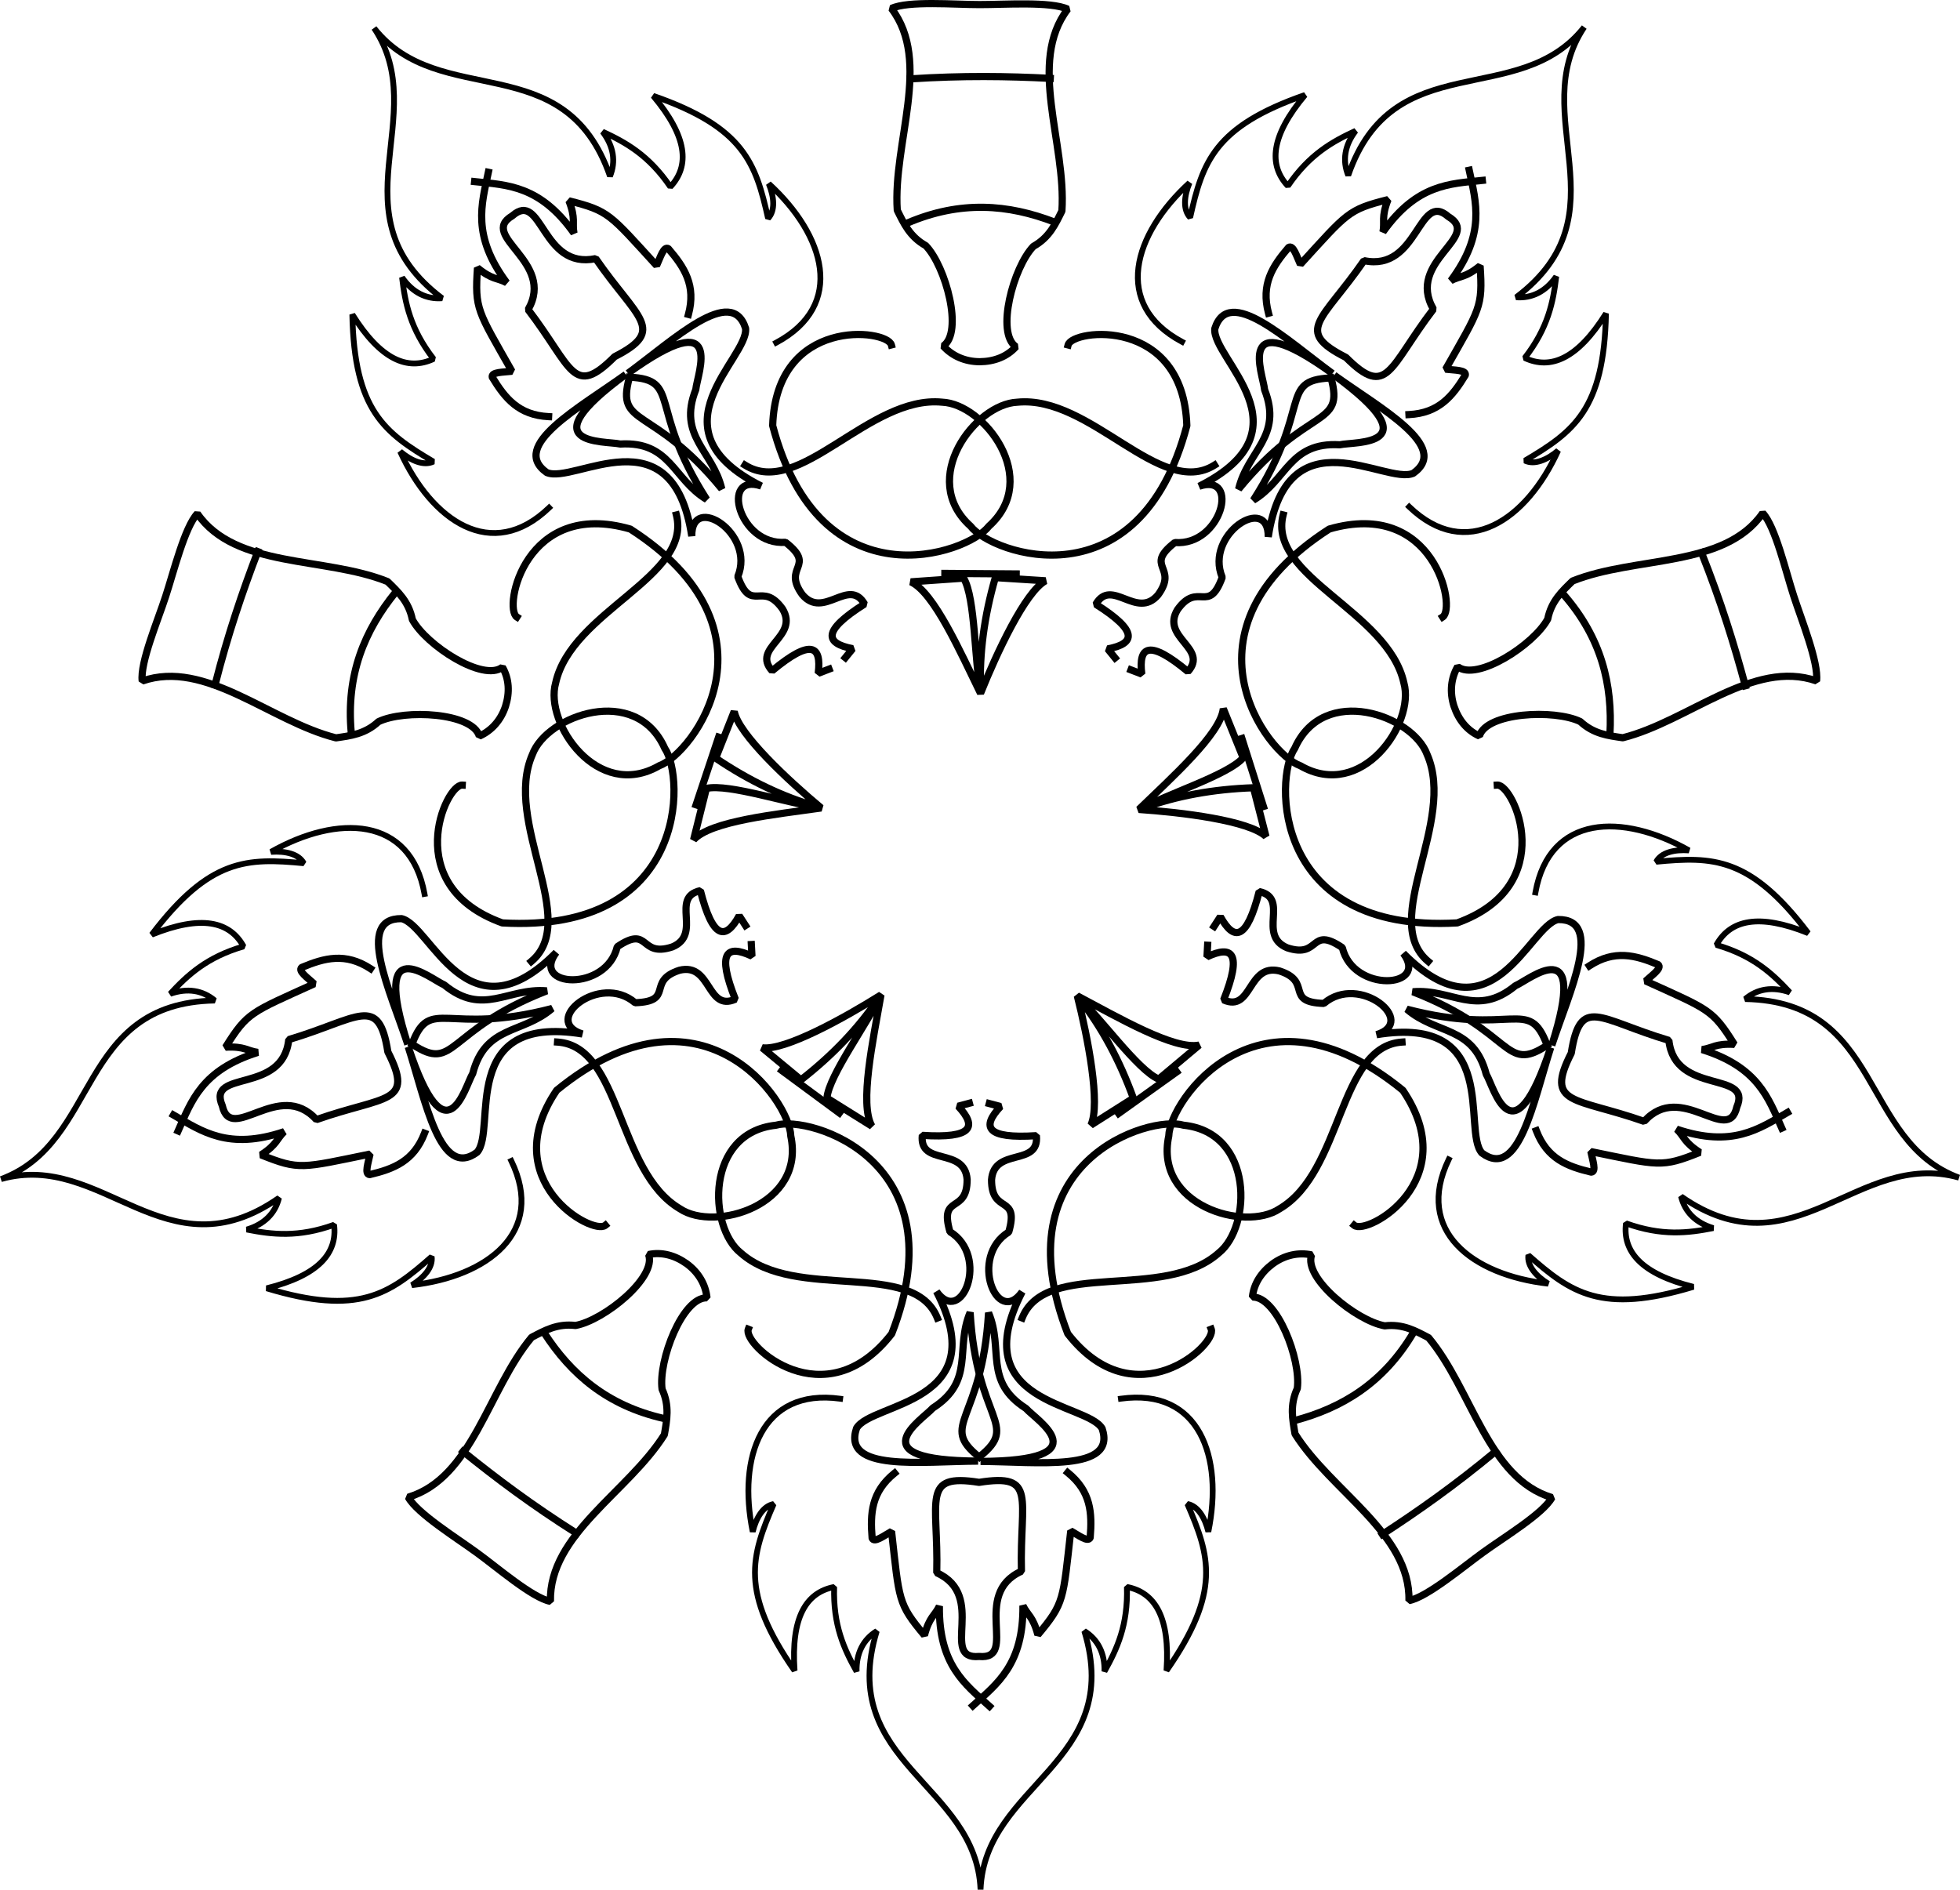 <?xml version="1.0" encoding="UTF-8" standalone="no"?>
<!-- Created using Krita: https://krita.org -->

<svg
   width="927.38pt"
   height="894.213pt"
   viewBox="0 0 927.38 894.213"
   version="1.1"
   id="svg114"
   sodipodi:docname="Minifestival-Logo4.svg"
   inkscape:version="1.1.1 (c3084ef, 2021-09-22)"
   xmlns:inkscape="http://www.inkscape.org/namespaces/inkscape"
   xmlns:sodipodi="http://sodipodi.sourceforge.net/DTD/sodipodi-0.dtd"
   xmlns:xlink="http://www.w3.org/1999/xlink"
   xmlns="http://www.w3.org/2000/svg"
   xmlns:svg="http://www.w3.org/2000/svg">
  <sodipodi:namedview
     id="namedview116"
     pagecolor="#ffffff"
     bordercolor="#666666"
     borderopacity="1.0"
     inkscape:pageshadow="2"
     inkscape:pageopacity="0.0"
     inkscape:pagecheckerboard="0"
     inkscape:document-units="pt"
     showgrid="false"
     inkscape:zoom="0.59460944"
     inkscape:cx="744.18597"
     inkscape:cy="512.94174"
     inkscape:window-width="2061"
     inkscape:window-height="1120"
     inkscape:window-x="724"
     inkscape:window-y="171"
     inkscape:window-maximized="0"
     inkscape:current-layer="svg114"
     fit-margin-top="0"
     fit-margin-left="0"
     fit-margin-right="0"
     fit-margin-bottom="0" />
    <style>
        path {
        stroke: #000000;
        }
        @media (prefers-color-scheme: dark) {
            path {
                stroke: #ffffff;
            }
        }
    </style>
  <defs
     id="defs2" />
  <g
     id="objektgruppe"
     transform="translate(-24.057,-17.667)">
    <g
       id="ob1"
       fill="none"
       transform="translate(364.078,539.724)">
      <path
         id="fire-outer"
         transform="translate(14.08,139.272)"
         fill="none"
         stroke="currentColor"
         stroke-width="2.75"
         stroke-linecap="square"
         stroke-linejoin="bevel"
         d="m 176.269,0.534 c 37.226,-5.142 48.574,27.659 41.366,62.932 -1.646,-6.668 -4.96,-12.171 -9.899,-13.082 10.606,24.513 16.102,41.505 -9.9,78.843 1.751,-25.195 -5.416,-37.014 -18.738,-39.598 0.575,18.015 -4.682,29.364 -10.607,39.951 0.183,-8.666 -3.149,-15.125 -9.546,-19.092 19.058,62.535 -47.134,72.314 -49.103,122.341 -1.969,-50.027 -68.16,-59.784 -49.103,-122.319 -6.397,3.967 -9.728,10.426 -9.546,19.092 C 45.269,119.016 40.011,107.667 40.587,89.651 27.264,92.236 20.098,104.055 21.848,129.25 -4.154,91.912 1.343,74.92 11.949,50.407 7.01,51.318 3.695,56.821 2.049,63.488 -5.159,28.215 6.19,-4.586 43.415,0.556" />
      <g
         id="fire-inner"
         transform="translate(72.309,174.808)"
         fill="none">
        <path
           id="fire-inner-right"
           transform="translate(47.982)"
           fill="none"
           stroke="currentColor"
           stroke-width="3.4"
           stroke-linecap="square"
           stroke-linejoin="bevel"
           d="M 44.901,0 C 55.91,8.891 56.473,19.105 55.508,30.759 54.51,33.142 49.959,29.603 46.316,27.577 42.619,60.4 43.34,61.657 30.759,76.721 28.419,67.882 25.89,67.529 23.688,62.932 23.994,90.713 11.567,99.881 0,110.309" />
        <path
           id="fire-inner-left"
           transform="matrix(-1,0,0,1,55.832,0.246)"
           fill="none"
           stroke="currentColor"
           stroke-width="3.4"
           stroke-linecap="square"
           stroke-linejoin="bevel"
           d="M 44.901,0 C 55.91,8.891 56.473,19.105 55.508,30.759 54.51,33.142 49.959,29.603 46.316,27.577 42.619,60.4 43.34,61.657 30.759,76.721 28.419,67.882 25.89,67.529 23.688,62.932 23.994,90.713 11.567,99.881 0,110.309" />
      </g>
      <path
         id="bottle-beer"
         transform="matrix(-1,0,0,1,144.056,178.195)"
         fill="none"
         stroke="currentColor"
         stroke-width="3.4"
         stroke-linecap="square"
         stroke-linejoin="bevel"
         d="M 20.816,83.597 C 39.718,85.336 16.828,54.781 40.849,44.01 40.01,9.361 48.405,-3.157 20.816,1.219 -6.772,-3.157 1.622,8.634 0.784,43.282 24.804,54.054 1.915,85.336 20.816,83.597 Z" />
      <g
         id="hookah-complete"
         fill="none">
        <g
           id="hookah"
           transform="translate(64.407)"
           fill="none">
          <path
             id="hookah-right"
             transform="translate(50.738,0.153)"
             fill="none"
             stroke="currentColor"
             stroke-width="3.4"
             stroke-linecap="square"
             stroke-linejoin="bevel"
             d="m 12.924,0 5.303,1.414 C 9.117,11.151 11.394,16.751 35.198,15.203 36.694,29.999 15.213,20.521 13.985,36.062 13.934,52.737 27.343,42.678 22.116,60.811 3.204,72.415 16.555,105.987 28.48,89.096 0.907,142.457 59.163,141.471 66.311,153.796 73.3,174.511 35.721,169.442 8.778,169.352 66.452,169.095 35.152,149.842 30.248,144.25 10.171,131.396 19.816,116.196 12.57,98.995 9.548,150.696 -11.123,151.823 8.071,167.231" />
          <path
             id="hookah-left"
             transform="matrix(-1,0,0,1,67.161,0)"
             fill="none"
             stroke="currentColor"
             stroke-width="3.4"
             stroke-linecap="square"
             stroke-linejoin="bevel"
             d="m 12.924,0 5.303,1.414 C 9.117,11.151 11.394,16.751 35.198,15.203 36.694,29.999 15.213,20.521 13.985,36.062 13.934,52.737 27.343,42.678 22.116,60.811 3.204,72.415 16.555,105.987 28.48,89.096 0.907,142.457 59.163,141.471 66.311,153.796 73.3,174.511 35.721,169.442 8.778,169.352 66.452,169.095 35.152,149.842 30.248,144.25 10.171,131.396 19.816,116.196 12.57,98.995 9.548,150.696 -11.123,151.823 8.071,167.231" />
        </g>
        <path
           id="hookah-pipe-right"
           transform="translate(143.625,9.77)"
           fill="none"
           stroke="currentColor"
           stroke-width="3.4"
           stroke-linecap="square"
           stroke-linejoin="bevel"
           d="M 0,91.852 C 11.257,63.769 66.971,84.249 92.984,61.093 108.502,48.869 109.787,4.145 76.368,0.635 60.376,-4.162 -10.354,17.2 21.567,99.277 53.309,140.15 92.288,104.434 89.449,97.155" />
        <path
           id="hookah-pipe-left"
           transform="matrix(-1,0,0,1,103.488,9.78)"
           fill="none"
           stroke="currentColor"
           stroke-width="3.4"
           stroke-linecap="square"
           stroke-linejoin="bevel"
           d="M 0,91.852 C 11.257,63.769 66.971,84.249 92.984,61.093 108.502,48.869 109.787,4.145 76.368,0.635 60.376,-4.162 -10.354,17.2 21.567,99.277 53.309,140.15 92.288,104.434 89.449,97.155" />
      </g>
    </g>
    <g
       id="tent"
       transform="translate(455,289)"
       fill="none">
      <path
         id="tent-skin"
         transform="translate(0,2)"
         fill="none"
         stroke="currentColor"
         stroke-width="3.4"
         stroke-linecap="square"
         stroke-linejoin="bevel"
         d="M 40,0 63.75,1.5 C 54.153,6.692 40.564,35.889 33,54.75 23.46,35.303 10.98,6.903 0,2 L 25,0.25 c 5.625,9.229 5.172,40.919 8,52.5 C 32.391,35.929 34.724,18.346 40,0 Z" />
      <path
         id="tent-floor"
         transform="translate(16.125)"
         fill="none"
         stroke="currentColor"
         stroke-width="3.4"
         stroke-linecap="square"
         stroke-linejoin="bevel"
         d="M 0,0 33.75,0.25" />
    </g>
    <g
       id="bottle-pfeffi"
       transform="translate(445.856,19.367)"
       fill="none">
      <path
         id="bottle-pfeffi-shape"
         transform="translate(0,-0.084)"
         fill="none"
         stroke="currentColor"
         stroke-width="3.4"
         stroke-linecap="square"
         stroke-linejoin="bevel"
         d="m 41.697,169.552 c 6.934,-0.053 12.93,-2.365 17.197,-7.085 -9.594,-6.479 -1.249,-37.582 8.25,-47.5 7.6,-4.255 10.431,-10.553 13.5,-16.75 2.167,-32 -16.458,-70.248 2.75,-95.5 C 75.447,-1.007 53.508,0.582 41.697,0.552 29.886,0.582 7.947,-1.337 0,2.386 19.208,27.639 0.583,65.886 2.75,97.886 c 3.069,6.197 5.9,12.495 13.5,16.75 9.499,9.918 17.844,41.021 8.25,47.5 4.267,4.72 10.263,7.363 17.197,7.416 z" />
      <path
         id="bottle-pfeffi-top-ring"
         transform="translate(7.394,96.391)"
         fill="none"
         stroke="currentColor"
         stroke-width="3.4"
         stroke-linecap="square"
         stroke-linejoin="bevel"
         d="m 0,7.492 c 25.255,-10.828 47.821,-8.961 69.75,-0.5" />
      <path
         id="bottle-pfeffi-bottom-ring"
         transform="translate(8.894,34.513)"
         fill="none"
         stroke="currentColor"
         stroke-width="3.4"
         stroke-linecap="square"
         stroke-linejoin="bevel"
         d="M 0,1.12 C 24.77,-0.498 46.123,-0.164 66.25,0.87" />
    </g>
  </g>
  <use
     x="0"
     y="0"
     xlink:href="#objektgruppe"
     id="objektgruppe-bottom-left"
     transform="rotate(72,463.577,407.106)"
     width="100%"
     height="100%" />
  <use
     x="0"
     y="0"
     xlink:href="#objektgruppe"
     id="objektgruppe-top-left"
     transform="rotate(144,463.577,407.106)"
     width="100%"
     height="100%" />
  <use
     x="0"
     y="0"
     xlink:href="#objektgruppe"
     id="objektgruppe-top-right"
     transform="rotate(-144,463.577,407.106)"
     width="100%"
     height="100%" />
  <use
     x="0"
     y="0"
     xlink:href="#objektgruppe"
     id="objektgruppe-bottom-right"
     transform="rotate(-72,463.577,407.106)"
     width="100%"
     height="100%" />
</svg>
